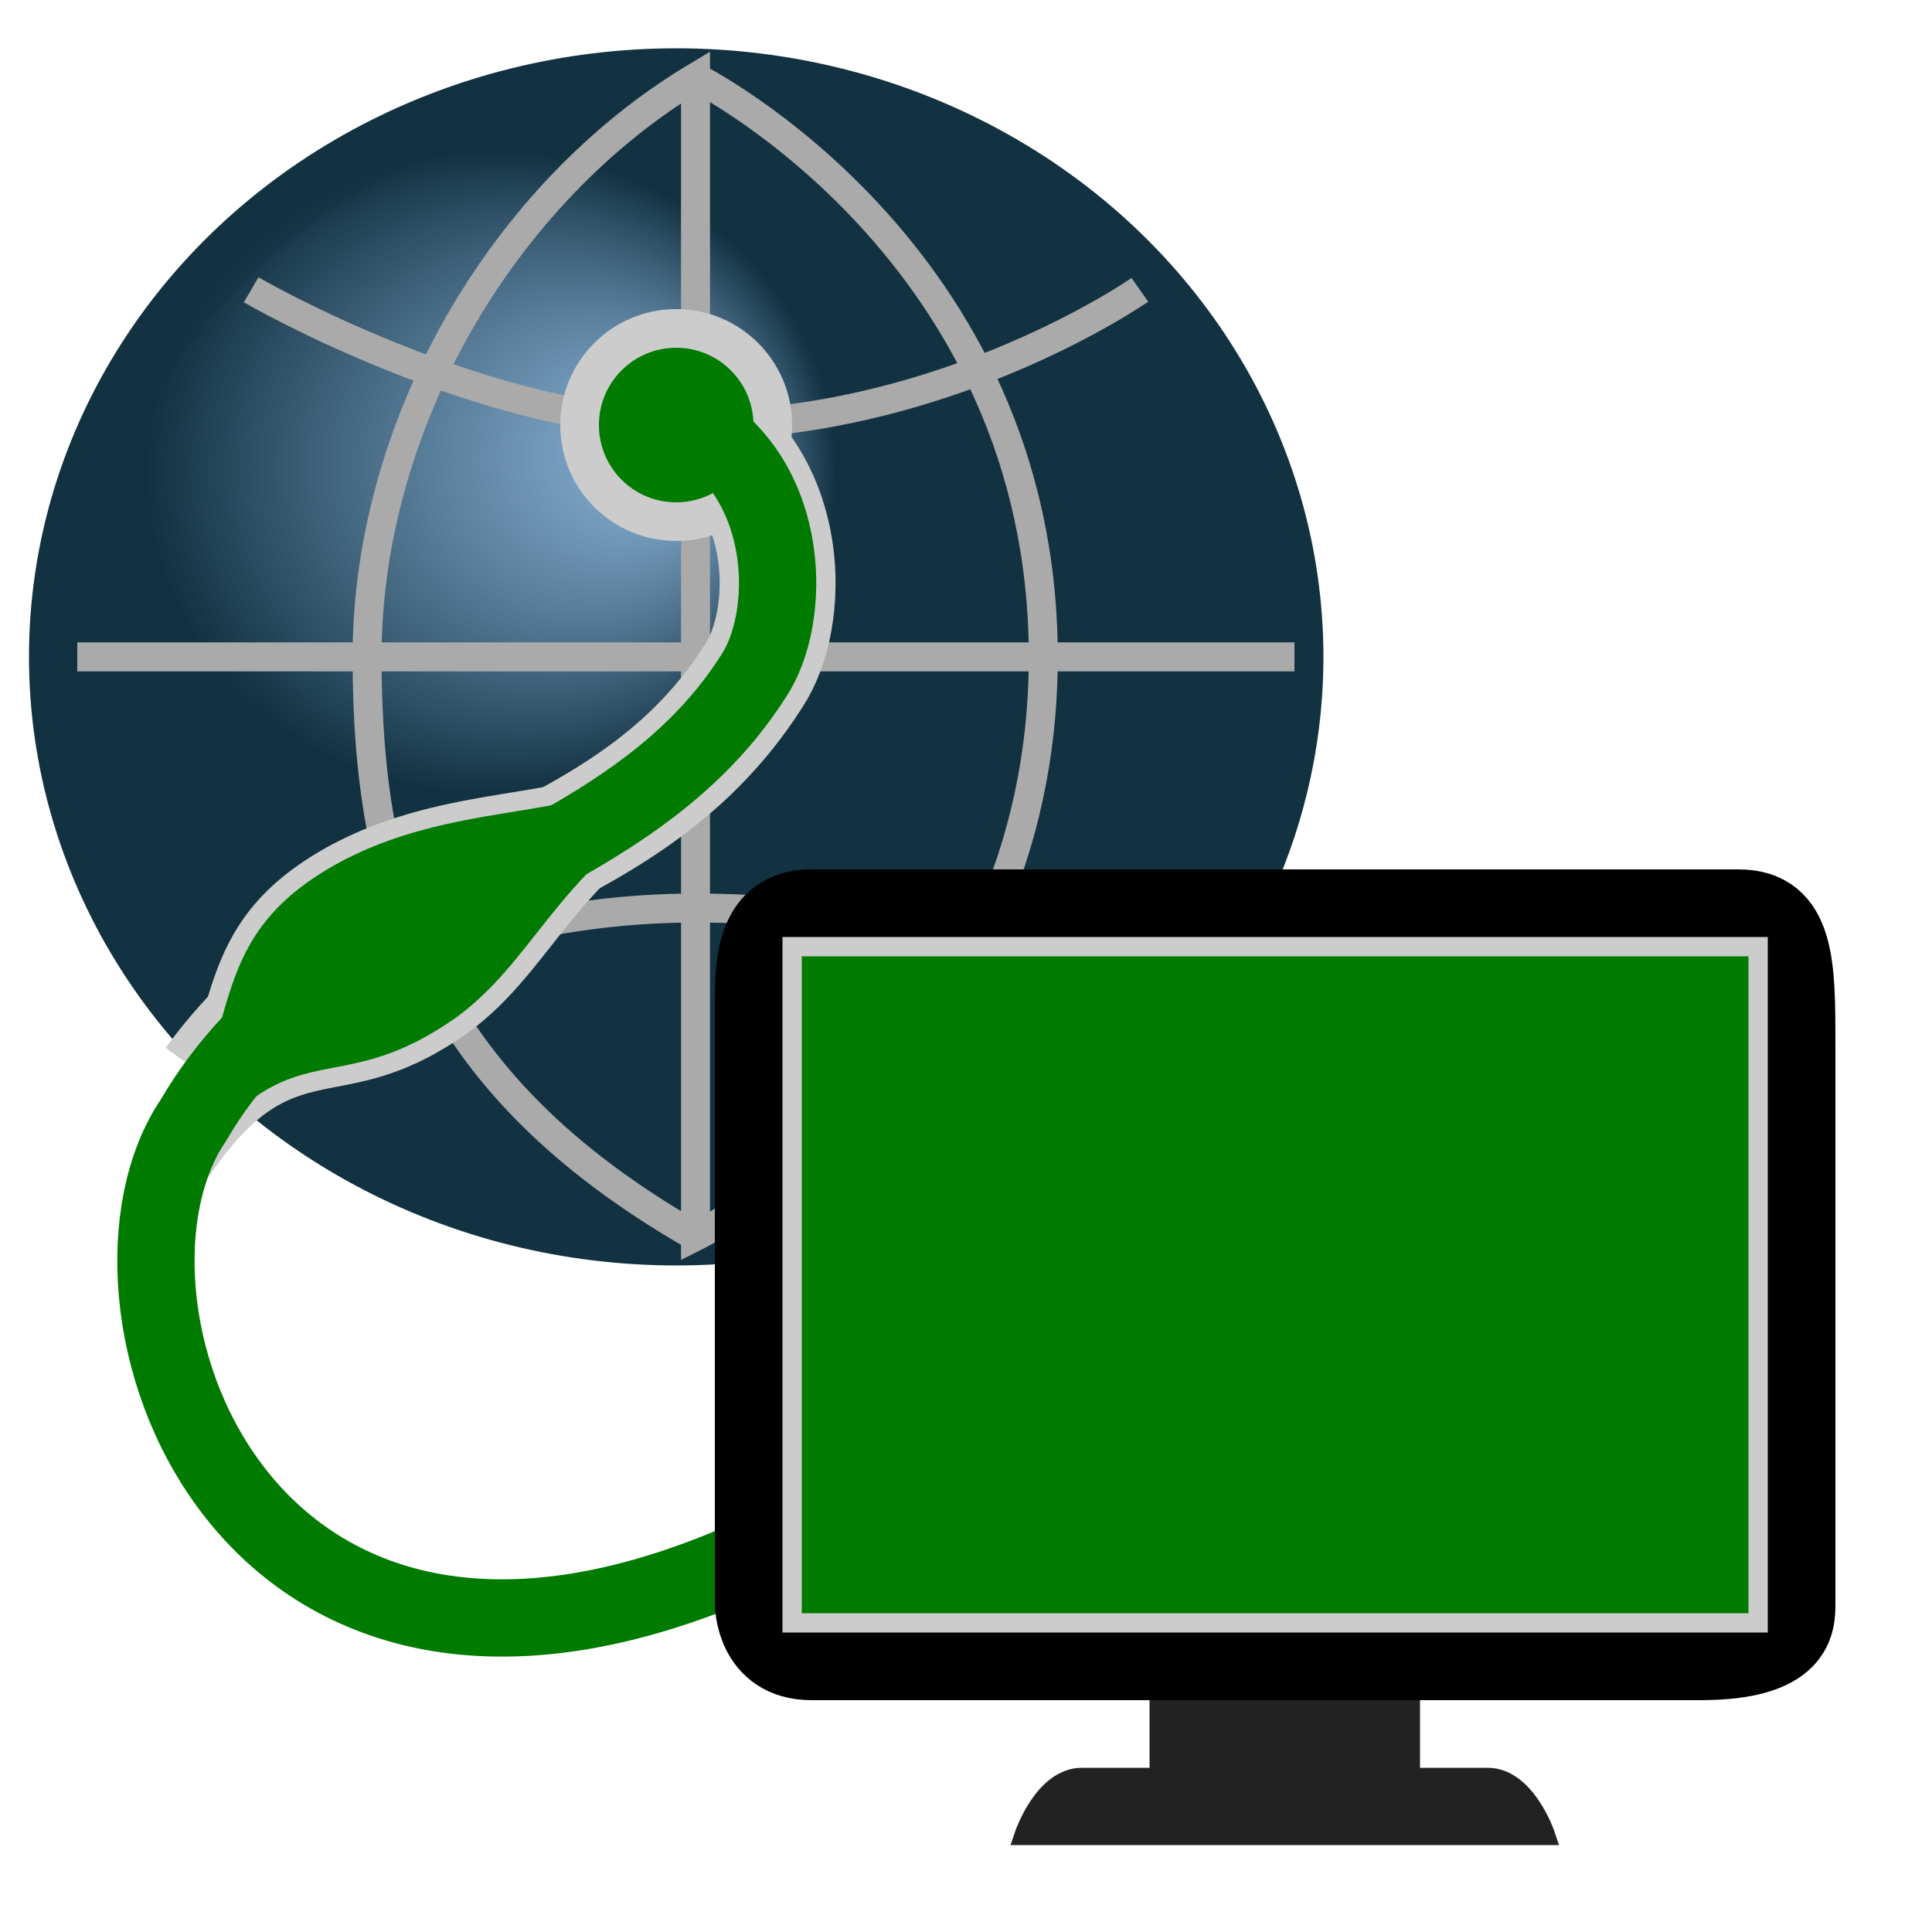 <svg xmlns="http://www.w3.org/2000/svg" width="800px" height="800px" viewBox="0 0 100 100"><defs><radialGradient id="RG1" cx="35%" cy="34%" fx="50%" fy="32%" r="28%"><stop style="stop-color:rgb(103,155,203);stop-opacity:0.75;" offset="0%"></stop><stop style="stop-color:rgb(18,49,65);stop-opacity:1;" offset="100%"></stop></radialGradient></defs><ellipse cx="35" cy="34" rx="32" ry="30" style="stroke-width:3;stroke:#123141;fill:none;"></ellipse><ellipse cx="35" cy="34" rx="32" ry="30" style="fill:url(#RG1);fill-opacity:1;fill-rule:nonzero"></ellipse><g style="fill:none;stroke:#aaaaaa;stroke-width:1.5px;stroke-linecap:butt;"><path d="M 36,64 C 22,56 19,46 19,34 19,22 26,10 36,4 l 0,60 C 36,64 54,55 54,34 54,13 36,4 36,4"></path><path d="m 4,34 63,0 0,0"></path><path d="m 13,15 c 0,0 12,7 23,7 13,0 23,-7 23,-7"></path><path d="m 13,54 c 0,0 9,-7 23,-7 16,0 23,7 23,7"></path></g><path style="fill:none;stroke:#cccccc;stroke-width:6;" d="M 11,56 C 19,45 32,46 39,35 41,32 41,25 36,22"></path><ellipse cx="35" cy="22" rx="5" ry="5" style="fill:#007B00;stroke:#cccccc;stroke-width:2"></ellipse><path style="fill:#007B00;stroke:#cccccc;stroke-width:1" d="m 32,40 c -3,2 -10,1 -16,5 -6,4 -4,9 -7.8,14 -0.4,3 -2.6,7 1.3,3 5.5,-9 7.5,-4 14.5,-9 4,-3 5,-7 11,-11 3,-4 0,-4 -3,-2 z"></path><path style="fill:none;stroke:#007B00;stroke-width:4;" d="M 38,81 C 12,92 3.9,67 10,58 17,46 32,46 39,35 41,32 41,25 36,22"></path><path style="fill:#222222;stroke:#222222" d="m 60,87 0,5 c 0,0 -3,0 -4,0 -2,0 -3,3 -3,3 1,0 26,0 27,0 0,0 -1,-3 -3,-3 -1,0 -4,0 -4,0 l 0,-5"></path><path style="fill:none;stroke:#000000;stroke-width:4px;stroke-linecap:butt" d="m 39,83 c 0,-8 0,-25 0,-31 0,-2 0,-5 3,-5 6,0 45,0 48,0 3,0 3,3 3,7 0,6 0,26 0,29 0,1 0,3 -5,3 -3,0 -43,0 -46,0 -3,0 -3,-3 -3,-3 z"></path><path style="fill:#007B00;stroke:#cccccc" d="m 41,49 50,0 0,35 -50,0 z"></path></svg>